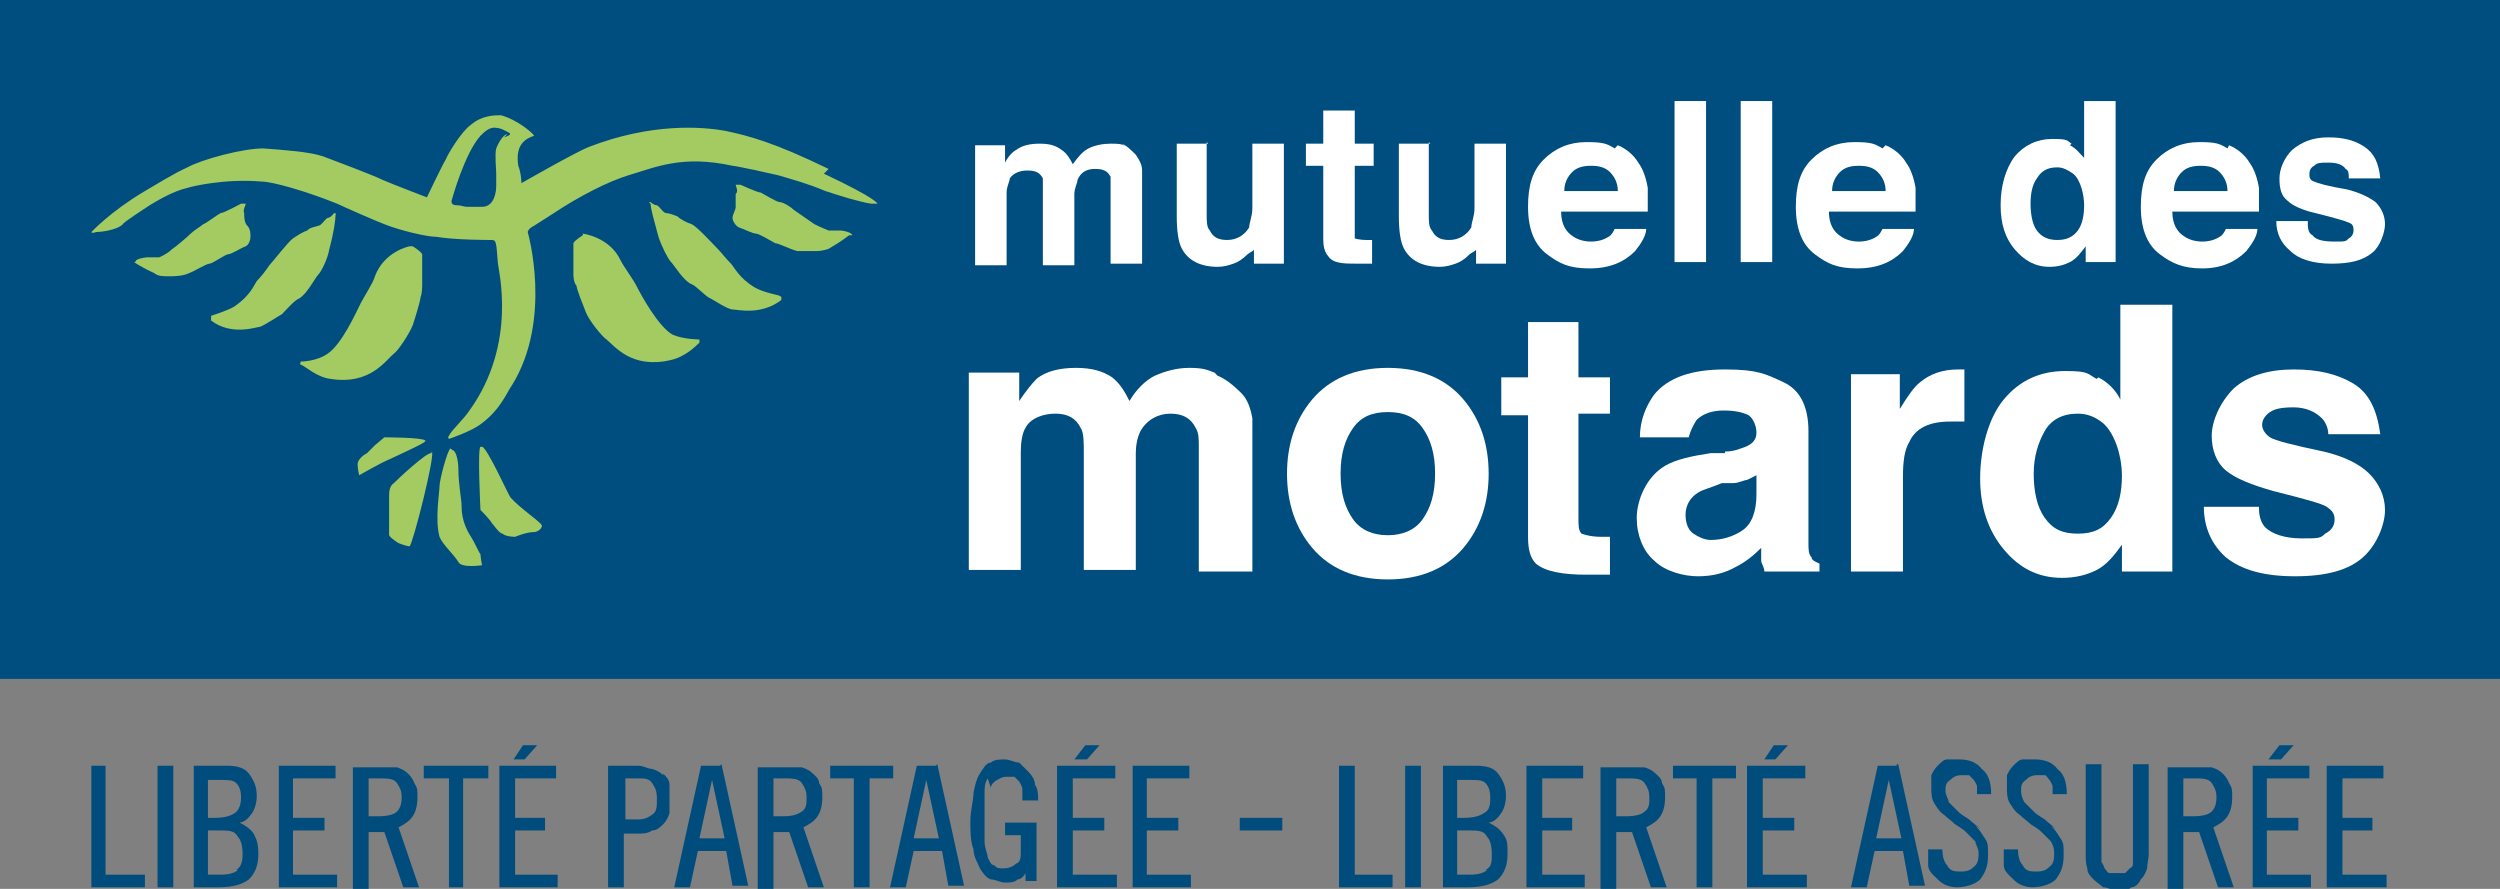 <?xml version="1.0" encoding="utf-8"?>

<svg version="1.1" id="Calque_1" xmlns="http://www.w3.org/2000/svg" width="180" height="64" viewBox="0 0 180 64" fill="none">
<rect x="0" y="0" width="180" height="64" fill="#808080" stroke="none"/>
<g clip-path="url(#clip0_2937_463)">
<path d="M180 0H0V48.881H180V0Z" fill="#004E7F"/>
<path d="M59.66 12.164C55.69 10.231 53.875 9.776 52.287 9.435C50.473 9.094 46.843 8.867 42.42 10.572C41.512 10.913 37.542 13.187 37.542 13.187C37.542 13.187 37.542 12.505 37.316 11.936C37.089 10.458 37.769 10.004 38.45 9.776C38.45 9.663 37.316 8.639 36.068 8.298C35.614 8.298 34.707 8.298 33.913 8.981C33.233 9.435 32.212 11.14 32.098 11.481C31.871 11.822 30.737 14.21 30.737 14.21C30.737 14.21 28.355 13.3 27.561 12.959C26.881 12.618 24.159 11.595 23.251 11.254C22.231 10.913 20.416 10.799 18.941 10.686C17.467 10.686 14.518 11.481 13.497 12.05C12.476 12.505 11.229 13.3 10.435 13.755C7.939 15.233 6.578 16.71 6.578 16.71C6.578 16.71 6.578 16.824 6.919 16.71C7.146 16.71 8.393 16.597 8.847 16.142C8.847 16.029 10.435 15.005 10.775 14.778C11.342 14.437 12.476 13.755 13.497 13.528C13.837 13.414 16.219 12.845 18.828 13.073C19.622 13.073 22.004 13.755 24.272 14.664C24.726 14.892 27.335 16.029 27.675 16.142C28.809 16.597 30.737 17.052 31.418 17.052C32.779 17.279 35.161 17.279 35.388 17.279C35.728 17.279 35.728 17.393 35.841 18.87C35.841 19.325 37.316 24.668 33.8 29.556C33.346 30.238 32.552 30.92 32.325 31.375C32.212 31.488 32.325 31.602 32.325 31.602C32.325 31.602 34.026 31.034 34.707 30.465C36.068 29.442 36.522 28.192 36.862 27.737C39.811 22.963 37.996 16.71 37.996 16.71C37.996 16.71 37.996 16.483 38.45 16.256C38.79 16.029 39.357 15.687 39.697 15.46C41.739 14.096 43.781 13.073 45.255 12.618C47.183 12.05 49.111 11.14 52.741 11.936C52.968 11.936 55.577 12.505 56.03 12.618C57.164 12.959 58.072 13.187 59.433 13.755C60.454 14.096 61.928 14.551 62.722 14.664H63.176C63.176 14.664 63.176 14.323 59.319 12.505M36.522 9.663C36.295 9.663 35.955 10.117 35.728 10.686C35.614 11.14 35.728 12.164 35.728 12.505V13.414C35.728 13.755 35.614 14.892 34.707 14.892H33.686C33.346 14.892 33.233 14.778 32.892 14.778C32.325 14.778 32.552 14.323 32.552 14.323C32.552 14.323 33.459 11.027 34.594 9.776C34.82 9.549 35.274 9.094 35.728 9.208C36.068 9.208 36.408 9.435 36.635 9.549C36.862 9.663 36.635 9.776 36.295 9.89" fill="#A4CA62"/>
<path d="M15.198 22.735C15.198 22.735 16.333 22.394 16.9 22.053C18.034 21.258 18.261 20.575 18.488 20.234C18.828 19.893 19.168 19.439 19.395 19.098C19.622 18.87 20.756 17.392 21.096 17.165C21.437 16.938 21.777 16.71 22.117 16.597C22.344 16.369 22.571 16.369 22.911 16.256C23.138 16.256 23.365 15.801 23.592 15.687C23.819 15.687 24.045 15.346 24.045 15.346C24.045 15.346 24.272 15.346 24.159 15.46C24.159 15.801 24.045 16.71 23.705 17.961C23.592 18.643 23.138 19.552 22.911 19.78C22.684 20.007 22.117 21.144 21.55 21.485C21.21 21.599 20.529 22.394 20.302 22.622C20.076 22.735 19.055 23.417 18.715 23.531C18.488 23.531 16.673 24.213 15.198 23.076V22.849" fill="#A4CA62"/>
<path d="M29.716 17.733C29.716 17.733 30.284 18.075 30.397 18.302V20.575C30.397 20.575 30.397 21.144 30.284 21.371C30.284 21.599 29.943 22.735 29.716 23.417C29.49 23.986 28.696 25.236 28.355 25.463C27.788 25.918 26.654 27.737 23.819 27.282C22.798 27.169 22.004 26.373 21.663 26.259C21.55 26.259 21.663 26.032 21.663 26.032C21.663 26.032 22.798 26.032 23.592 25.463C24.613 24.782 25.633 22.508 25.974 21.826C26.2 21.371 26.881 20.348 26.994 19.893C27.675 18.075 29.49 17.733 29.49 17.733" fill="#A4CA62"/>
<path d="M30.624 31.716C30.397 31.488 27.675 31.488 27.675 31.488L26.994 32.057L26.427 32.625C26.2 32.739 25.747 33.08 25.747 33.421C25.747 33.762 25.86 34.217 25.86 34.217C25.86 34.217 27.448 33.307 28.015 33.08C29.716 32.284 30.737 31.829 30.624 31.716Z" fill="#A4CA62"/>
<path d="M31.078 32.512C31.418 32.512 29.716 39.218 29.49 39.332C29.263 39.332 28.696 39.105 28.696 39.105C28.696 39.105 28.129 38.764 28.015 38.536V35.808C28.015 35.467 28.015 35.013 28.355 34.785C28.582 34.558 30.737 32.512 31.078 32.625" fill="#A4CA62"/>
<path d="M34.707 32.17C35.047 32.17 36.635 35.694 36.749 35.808C37.429 36.604 39.017 37.627 39.017 37.854C39.017 38.082 38.677 38.309 38.45 38.309C37.883 38.309 37.089 38.65 37.089 38.65C37.089 38.65 36.408 38.65 36.181 38.423C35.955 38.423 35.501 37.741 35.388 37.627C35.274 37.4 34.594 36.718 34.594 36.718C34.594 36.718 34.367 32.284 34.594 32.17" fill="#A4CA62"/>
<path d="M32.552 32.398C32.779 32.398 33.006 32.966 33.006 33.876C33.006 34.785 33.233 36.035 33.233 36.377C33.233 36.718 33.233 37.627 33.913 38.65C34.14 38.991 34.48 39.787 34.594 39.901C34.594 40.128 34.707 40.696 34.707 40.696C34.707 40.696 33.233 40.924 33.006 40.469C32.665 39.901 31.872 39.218 31.645 38.65C31.304 37.4 31.645 35.467 31.645 35.012C31.645 34.558 32.212 32.398 32.439 32.284" fill="#A4CA62"/>
<path d="M61.361 16.938C61.361 16.938 61.361 16.71 60.567 16.597H59.66C59.66 16.597 59.093 16.369 58.639 16.142C58.299 15.915 57.505 15.346 57.164 15.119C56.938 14.892 56.37 14.551 56.144 14.551C55.917 14.551 55.01 13.982 54.783 13.869C54.556 13.869 53.308 13.3 53.308 13.3H52.968C52.968 13.414 53.195 13.755 52.968 13.982C52.968 14.21 52.968 14.664 52.968 14.892C52.968 15.119 52.741 15.46 52.741 15.687C52.741 15.915 52.968 16.256 53.195 16.369C53.535 16.483 54.215 16.824 54.442 16.824C54.669 16.824 55.577 17.392 55.803 17.506C56.03 17.506 56.938 17.961 57.391 18.075C57.845 18.075 58.526 18.075 58.866 18.075C59.093 18.075 59.66 17.961 59.773 17.847C60.567 17.392 61.134 16.938 61.134 16.938" fill="#A4CA62"/>
<path d="M56.03 21.258C56.03 21.258 54.896 21.03 54.329 20.689C53.195 20.007 52.855 19.211 52.628 18.984C52.287 18.643 51.947 18.188 51.607 17.847C51.38 17.62 50.132 16.256 49.792 16.142C49.452 16.029 48.998 15.801 48.771 15.574C48.431 15.46 48.204 15.346 47.977 15.346C47.751 15.346 47.524 14.892 47.297 14.778C47.07 14.778 46.843 14.551 46.843 14.551C46.843 14.551 46.616 14.551 46.843 14.664C46.843 15.005 47.07 15.801 47.41 17.052C47.637 17.734 48.091 18.643 48.318 18.87C48.544 19.098 49.225 20.235 49.792 20.462C50.132 20.576 50.813 21.371 51.153 21.485C51.38 21.599 52.401 22.281 52.741 22.281C53.081 22.281 54.783 22.735 56.257 21.599V21.371" fill="#A4CA62"/>
<path d="M41.966 16.938C41.966 16.938 41.399 17.279 41.285 17.506V19.78C41.285 19.78 41.285 20.348 41.512 20.576C41.512 20.803 41.966 21.94 42.193 22.508C42.42 23.076 43.327 24.213 43.667 24.441C44.234 24.895 45.482 26.6 48.318 25.918C49.338 25.691 50.132 24.895 50.359 24.668C50.359 24.554 50.359 24.441 50.359 24.441C50.359 24.441 49.225 24.441 48.431 24.099C47.41 23.531 46.163 21.258 45.822 20.576C45.596 20.121 44.915 19.211 44.688 18.757C43.894 17.052 41.966 16.824 41.966 16.824" fill="#A4CA62"/>
<path d="M9.754 18.87C9.754 18.87 9.641 18.643 10.548 18.529H11.456C11.456 18.529 12.023 18.302 12.363 17.961C12.703 17.734 13.497 17.052 13.724 16.824C13.951 16.597 14.518 16.256 14.631 16.142C14.745 16.142 15.652 15.46 15.879 15.346C16.106 15.346 17.354 14.664 17.354 14.664H17.694C17.694 14.778 17.467 15.119 17.58 15.346C17.58 15.574 17.58 16.028 17.807 16.256C18.034 16.483 18.034 16.824 18.034 17.052C18.034 17.279 17.921 17.62 17.694 17.734C17.354 17.847 16.673 18.302 16.446 18.302C16.219 18.302 15.312 18.984 15.085 18.984C14.858 18.984 13.951 19.552 13.611 19.666C13.157 19.893 12.476 19.893 12.136 19.893C11.796 19.893 11.342 19.893 11.115 19.666C10.321 19.325 9.641 18.87 9.641 18.87" fill="#A4CA62"/>
<path d="M87.675 27.055C88.242 27.282 88.809 27.737 89.376 28.305C89.83 28.76 90.057 29.442 90.17 30.124C90.17 30.579 90.17 31.261 90.17 32.17V41.151H86.314V32.17C86.314 31.602 86.314 31.147 86.087 30.806C85.747 30.124 85.18 29.783 84.272 29.783C83.365 29.783 82.571 30.238 82.117 31.034C81.89 31.488 81.777 32.057 81.777 32.625V41.037H78.034V32.625C78.034 31.829 78.034 31.147 77.807 30.806C77.467 30.124 76.9 29.783 75.993 29.783C75.085 29.783 74.178 30.124 73.837 30.806C73.611 31.147 73.497 31.829 73.497 32.512V41.037H69.754V26.828H73.384V28.874C73.837 28.192 74.291 27.623 74.631 27.282C75.312 26.714 76.333 26.487 77.467 26.487C78.601 26.487 79.395 26.714 80.076 27.169C80.643 27.623 80.983 28.192 81.323 28.874C81.777 28.078 82.457 27.396 83.138 27.055C83.932 26.714 84.726 26.487 85.633 26.487C86.541 26.487 86.881 26.6 87.448 26.828" fill="white"/>
<path d="M105.369 39.446C104.121 40.924 102.306 41.719 99.924 41.719C97.543 41.719 95.728 40.924 94.48 39.446C93.233 37.968 92.665 36.149 92.665 34.103C92.665 32.057 93.233 30.238 94.48 28.76C95.728 27.282 97.543 26.487 99.924 26.487C102.306 26.487 104.121 27.282 105.369 28.76C106.616 30.238 107.183 32.057 107.183 34.103C107.183 36.149 106.616 37.968 105.369 39.446ZM102.42 37.4C102.987 36.604 103.327 35.581 103.327 34.103C103.327 32.625 102.987 31.602 102.42 30.806C101.853 30.011 101.059 29.67 99.924 29.67C98.79 29.67 97.996 30.011 97.429 30.806C96.862 31.602 96.522 32.625 96.522 34.103C96.522 35.581 96.862 36.604 97.429 37.4C97.996 38.195 98.904 38.536 99.924 38.536C100.945 38.536 101.853 38.195 102.42 37.4Z" fill="white"/>
<path d="M108.091 29.783V27.169H110.019V23.19H113.648V27.169H115.917V29.783H113.648V37.286C113.648 37.854 113.648 38.195 113.875 38.423C113.875 38.423 114.442 38.65 115.236 38.65C116.03 38.65 115.463 38.65 115.577 38.65H115.917V41.378H114.216C112.514 41.378 111.267 41.151 110.586 40.583C110.132 40.128 110.019 39.446 110.019 38.65V29.897H108.091V29.783Z" fill="white"/>
<path d="M124.197 32.511C124.877 32.511 125.331 32.284 125.671 32.17C126.238 31.943 126.465 31.602 126.465 31.147C126.465 30.693 126.238 30.124 125.898 29.897C125.444 29.67 124.877 29.556 124.083 29.556C123.289 29.556 122.609 29.783 122.155 30.238C121.928 30.579 121.701 31.034 121.588 31.488H118.072C118.072 30.238 118.525 29.215 119.093 28.419C120.113 27.169 121.815 26.6 124.197 26.6C126.578 26.6 127.146 26.941 128.393 27.51C129.641 28.078 130.208 29.329 130.208 31.034V39.105C130.208 39.559 130.208 39.901 130.435 40.128C130.435 40.355 130.775 40.469 131.002 40.583V41.151H127.032C127.032 40.81 126.805 40.583 126.805 40.355V39.446C126.238 40.014 125.671 40.469 124.991 40.81C124.197 41.265 123.289 41.492 122.268 41.492C121.248 41.492 119.887 41.151 119.093 40.355C118.299 39.673 117.845 38.536 117.845 37.286C117.845 36.035 118.525 34.33 119.887 33.535C120.681 33.08 121.701 32.853 123.176 32.625H124.423H124.197V32.511ZM126.465 34.217C126.238 34.33 126.011 34.444 125.784 34.558C125.558 34.558 125.217 34.785 124.764 34.785H123.97C123.176 35.126 122.609 35.24 122.268 35.467C121.701 35.808 121.361 36.377 121.361 37.059C121.361 37.741 121.588 38.195 121.928 38.423C122.268 38.65 122.722 38.877 123.176 38.877C123.97 38.877 124.764 38.65 125.444 38.195C126.125 37.741 126.465 36.831 126.465 35.581V34.217Z" fill="white"/>
<path d="M141.096 26.6H141.437V30.352H140.416C138.941 30.352 137.921 30.806 137.467 31.829C137.127 32.398 137.013 33.194 137.013 34.33V41.151H133.27V26.941H136.786V29.442C137.353 28.533 137.807 27.851 138.261 27.51C138.941 26.941 139.849 26.6 140.983 26.6C142.117 26.6 140.983 26.6 141.21 26.6" fill="white"/>
<path d="M151.078 27.169C151.758 27.51 152.325 28.078 152.665 28.76V21.94H156.408V41.151H152.779V39.218C152.212 40.014 151.645 40.696 150.964 41.037C150.284 41.378 149.49 41.606 148.469 41.606C146.768 41.606 145.406 40.924 144.272 39.559C143.138 38.195 142.571 36.49 142.571 34.444C142.571 32.398 143.138 30.124 144.272 28.76C145.406 27.396 146.881 26.714 148.696 26.714C150.51 26.714 150.284 26.941 150.964 27.282M151.985 37.286C152.552 36.49 152.779 35.467 152.779 34.217C152.779 32.966 152.325 31.261 151.418 30.465C150.851 30.011 150.284 29.783 149.603 29.783C148.469 29.783 147.675 30.238 147.221 31.034C146.768 31.829 146.427 32.852 146.427 34.103C146.427 35.353 146.654 36.49 147.221 37.286C147.788 38.082 148.469 38.423 149.603 38.423C150.737 38.423 151.418 38.082 151.985 37.286Z" fill="white"/>
<path d="M162.647 36.604C162.647 37.286 162.873 37.741 163.1 37.968C163.554 38.423 164.461 38.764 165.709 38.764C166.957 38.764 167.07 38.764 167.41 38.423C167.864 38.195 168.091 37.854 168.091 37.4C168.091 36.945 167.864 36.718 167.524 36.49C167.183 36.263 165.936 35.922 163.667 35.353C162.079 34.899 160.945 34.444 160.265 33.876C159.584 33.307 159.244 32.398 159.244 31.375C159.244 30.352 159.811 28.988 160.832 27.965C161.853 27.055 163.327 26.6 165.142 26.6C166.957 26.6 168.318 26.941 169.452 27.623C170.586 28.305 171.153 29.556 171.38 31.261H167.637C167.637 30.806 167.41 30.352 167.183 30.124C166.73 29.67 166.049 29.329 165.142 29.329C164.234 29.329 163.781 29.442 163.44 29.67C163.1 29.897 162.873 30.238 162.873 30.579C162.873 30.92 163.1 31.261 163.44 31.488C163.781 31.716 165.142 32.057 167.297 32.511C168.771 32.853 169.905 33.421 170.586 34.103C171.267 34.785 171.72 35.694 171.72 36.718C171.72 37.741 171.153 39.218 170.132 40.128C169.112 41.037 167.524 41.492 165.255 41.492C162.987 41.492 161.399 41.037 160.265 40.128C159.244 39.218 158.677 37.968 158.677 36.49H162.647V36.604Z" fill="white"/>
<path d="M80.756 10.345C81.096 10.458 81.437 10.799 81.777 11.14C82.004 11.481 82.231 11.822 82.231 12.277V18.984H79.962V13.528C79.962 13.187 79.962 12.959 79.962 12.732C79.735 12.277 79.395 12.163 78.828 12.163C78.261 12.163 77.807 12.391 77.58 12.959C77.58 13.187 77.353 13.528 77.353 13.982V19.098H75.085V13.982C75.085 13.528 75.085 13.073 75.085 12.845C74.858 12.391 74.518 12.277 73.951 12.277C73.384 12.277 72.93 12.505 72.703 12.845C72.703 13.073 72.476 13.414 72.476 13.869V19.098H70.208V10.458H72.363V11.709C72.59 11.254 72.93 10.913 73.157 10.799C73.611 10.458 74.178 10.345 74.858 10.345C75.539 10.345 75.992 10.458 76.446 10.799C76.786 11.027 77.013 11.368 77.24 11.822C77.58 11.368 77.921 10.913 78.374 10.686C78.828 10.458 79.395 10.345 79.962 10.345C80.529 10.345 80.756 10.345 81.096 10.572" fill="white"/>
<path d="M86.881 10.231V15.46C86.881 15.915 86.881 16.369 87.108 16.597C87.335 17.052 87.675 17.279 88.355 17.279C89.036 17.279 89.603 16.938 89.943 16.369C89.943 16.029 90.17 15.574 90.17 15.005V10.345H92.439V18.984H90.284V17.734V17.961C90.284 18.075 89.943 18.188 89.83 18.302C89.49 18.643 89.149 18.87 88.809 18.984C88.469 19.098 88.129 19.211 87.675 19.211C86.427 19.211 85.52 18.757 85.066 17.847C84.839 17.393 84.726 16.597 84.726 15.574V10.345H86.994L86.881 10.231Z" fill="white"/>
<path d="M94.026 11.936V10.345H95.274V7.957H97.543V10.345H98.904V11.936H97.543V16.483C97.543 16.824 97.543 17.052 97.543 17.165C97.543 17.165 97.883 17.279 98.337 17.279C98.79 17.279 98.337 17.279 98.563 17.279H98.79V18.984H97.769C96.749 18.984 95.955 18.984 95.614 18.416C95.388 18.188 95.274 17.734 95.274 17.279V11.936H93.913H94.026Z" fill="white"/>
<path d="M102.873 10.231V15.46C102.873 15.915 102.873 16.369 103.1 16.597C103.327 17.052 103.667 17.279 104.348 17.279C105.028 17.279 105.595 16.938 105.936 16.369C105.936 16.029 106.163 15.574 106.163 15.005V10.345H108.431V18.984H106.276V17.734V17.961C106.276 18.075 105.936 18.188 105.822 18.302C105.482 18.643 105.142 18.87 104.801 18.984C104.461 19.098 104.121 19.211 103.667 19.211C102.42 19.211 101.512 18.757 101.059 17.847C100.832 17.393 100.718 16.597 100.718 15.574V10.345H102.987L102.873 10.231Z" fill="white"/>
<path d="M116.484 10.458C117.051 10.686 117.618 11.14 117.958 11.709C118.299 12.164 118.526 12.845 118.639 13.528V15.233H112.401C112.401 16.142 112.741 16.71 113.308 17.052C113.648 17.279 114.102 17.393 114.556 17.393C115.009 17.393 115.463 17.279 115.803 17.052C116.03 16.938 116.144 16.71 116.257 16.483H118.526C118.526 16.938 118.185 17.506 117.732 18.075C116.938 18.87 115.917 19.325 114.442 19.325C112.968 19.325 112.287 18.984 111.38 18.302C110.473 17.62 110.019 16.483 110.019 14.892C110.019 13.3 110.359 12.277 111.153 11.481C111.947 10.686 112.968 10.231 114.216 10.231C115.463 10.231 115.69 10.345 116.257 10.686M113.195 12.391C112.854 12.732 112.628 13.187 112.628 13.755H116.484C116.484 13.187 116.257 12.732 115.917 12.391C115.577 12.05 115.123 11.936 114.556 11.936C113.989 11.936 113.535 12.05 113.195 12.391Z" fill="white"/>
<path d="M122.836 7.275H120.567V18.87H122.836V7.275Z" fill="white"/>
<path d="M127.599 7.275H125.331V18.87H127.599V7.275Z" fill="white"/>
<path d="M135.766 10.458C136.333 10.686 136.9 11.14 137.24 11.709C137.58 12.164 137.807 12.845 137.921 13.528V15.233H131.682C131.682 16.142 132.023 16.71 132.59 17.052C132.93 17.279 133.384 17.393 133.837 17.393C134.291 17.393 134.745 17.279 135.085 17.052C135.312 16.938 135.425 16.71 135.539 16.483H137.807C137.807 16.938 137.467 17.506 137.013 18.075C136.219 18.87 135.198 19.325 133.724 19.325C132.249 19.325 131.569 18.984 130.662 18.302C129.754 17.62 129.301 16.483 129.301 14.892C129.301 13.3 129.641 12.277 130.435 11.481C131.229 10.686 132.249 10.231 133.497 10.231C134.745 10.231 134.972 10.345 135.539 10.686M132.476 12.391C132.136 12.732 131.909 13.187 131.909 13.755H135.766C135.766 13.187 135.539 12.732 135.198 12.391C134.858 12.05 134.405 11.936 133.837 11.936C133.27 11.936 132.817 12.05 132.476 12.391Z" fill="white"/>
<path d="M149.036 10.458C149.49 10.686 149.716 11.027 150.057 11.368V7.275H152.325V18.87H150.17V17.733C149.83 18.188 149.49 18.643 149.036 18.87C148.582 19.098 148.129 19.211 147.561 19.211C146.541 19.211 145.747 18.757 145.066 17.961C144.386 17.165 144.045 16.142 144.045 14.778C144.045 13.414 144.386 12.163 145.066 11.254C145.747 10.458 146.654 10.004 147.788 10.004C148.923 10.004 148.809 10.117 149.149 10.345M149.603 16.597C149.943 16.142 150.057 15.46 150.057 14.778C150.057 14.096 149.83 12.959 149.263 12.504C148.923 12.277 148.582 12.05 148.129 12.05C147.448 12.05 146.994 12.277 146.654 12.845C146.314 13.3 146.2 13.982 146.2 14.664C146.2 15.346 146.314 16.142 146.654 16.597C146.994 17.052 147.448 17.279 148.129 17.279C148.809 17.279 149.263 17.052 149.603 16.597Z" fill="white"/>
<path d="M160.492 10.458C161.059 10.686 161.626 11.14 161.966 11.709C162.306 12.164 162.533 12.845 162.647 13.528V15.233H156.408C156.408 16.142 156.749 16.71 157.316 17.052C157.656 17.279 158.11 17.393 158.563 17.393C159.017 17.393 159.471 17.279 159.811 17.052C160.038 16.938 160.151 16.71 160.265 16.483H162.533C162.533 16.938 162.193 17.506 161.739 18.075C160.945 18.87 159.924 19.325 158.563 19.325C157.202 19.325 156.408 18.984 155.501 18.302C154.594 17.62 154.14 16.483 154.14 14.892C154.14 13.3 154.48 12.277 155.274 11.481C156.068 10.686 157.089 10.231 158.337 10.231C159.584 10.231 159.811 10.345 160.378 10.686M157.089 12.391C156.749 12.732 156.522 13.187 156.522 13.755H160.378C160.378 13.187 160.151 12.732 159.811 12.391C159.471 12.05 159.017 11.936 158.45 11.936C157.883 11.936 157.429 12.05 157.089 12.391Z" fill="white"/>
<path d="M166.163 16.142C166.163 16.597 166.276 16.824 166.503 16.938C166.73 17.279 167.297 17.393 168.091 17.393C168.885 17.393 168.885 17.393 169.112 17.165C169.338 17.052 169.452 16.824 169.452 16.597C169.452 16.369 169.452 16.142 169.112 16.028C168.885 15.915 168.091 15.687 166.73 15.346C165.709 15.119 165.028 14.778 164.688 14.437C164.234 14.096 164.121 13.527 164.121 12.845C164.121 12.163 164.461 11.368 165.028 10.799C165.709 10.231 166.503 9.89 167.637 9.89C168.771 9.89 169.565 10.117 170.246 10.572C170.926 11.027 171.267 11.709 171.38 12.845H169.112C169.112 12.505 169.112 12.277 168.885 12.163C168.658 11.822 168.204 11.709 167.637 11.709C167.07 11.709 166.843 11.709 166.616 11.936C166.389 12.05 166.276 12.277 166.276 12.505C166.276 12.732 166.276 12.959 166.616 13.073C166.843 13.187 167.637 13.414 168.998 13.641C169.906 13.869 170.586 14.21 171.04 14.551C171.493 15.005 171.72 15.574 171.72 16.142C171.72 16.71 171.38 17.734 170.813 18.188C170.132 18.757 169.225 18.984 167.864 18.984C166.503 18.984 165.482 18.643 164.915 18.075C164.234 17.506 163.894 16.824 163.894 15.915H166.163V16.142Z" fill="white"/>
<path d="M78.147 53.655L77.353 54.678H78.261L79.168 53.655H78.147Z" fill="#004D7D"/>
<path d="M127.713 53.655L127.032 54.678H127.826L128.733 53.655H127.713Z" fill="#004D7D"/>
<path d="M164.121 53.655L163.327 54.678H164.234L165.142 53.655H164.121Z" fill="#004D7D"/>
<path d="M37.656 53.655L36.975 54.678H37.769L38.677 53.655H37.656Z" fill="#004D7D"/>
<path d="M7.599 55.133H6.578V63.886H10.435V62.977H7.599V55.133Z" fill="#004D7D"/>
<path d="M12.476 55.133H11.342V63.886H12.476V55.133Z" fill="#004D7D"/>
<path d="M17.24 59.225C17.58 59.225 17.921 58.885 18.148 58.544C18.374 58.203 18.488 57.748 18.488 57.293C18.488 56.611 18.261 56.156 17.921 55.702C17.58 55.247 17.013 55.133 16.333 55.133H13.951V63.886H15.766C16.786 63.886 17.467 63.659 17.921 63.318C18.374 62.863 18.601 62.295 18.601 61.499C18.601 60.703 18.488 60.476 18.261 60.021C18.034 59.68 17.694 59.453 17.24 59.225ZM17.127 62.636C16.9 62.863 16.446 62.977 15.879 62.977H14.972V59.794H15.879C16.446 59.794 16.9 59.794 17.127 60.249C17.354 60.476 17.467 60.931 17.467 61.499C17.467 62.068 17.354 62.408 17.013 62.636M16.9 58.544C16.56 58.771 16.106 58.885 15.425 58.885H14.972V56.156H15.879C16.446 56.156 16.786 56.156 17.013 56.384C17.24 56.611 17.354 56.952 17.354 57.407C17.354 57.861 17.24 58.316 16.9 58.544Z" fill="#004D7D"/>
<path d="M21.096 59.794H23.365V58.885H21.096V56.043H24.159V55.133H20.076V63.886H24.272V62.977H21.096V59.794Z" fill="#004D7D"/>
<path d="M29.716 58.771C29.943 58.43 30.057 57.975 30.057 57.407C30.057 56.838 30.057 56.725 29.83 56.384C29.716 56.043 29.49 55.815 29.376 55.702C29.149 55.474 28.922 55.361 28.582 55.247C28.242 55.247 27.902 55.247 27.561 55.247H25.406V64H26.541V59.908H27.675L29.036 63.886H30.17L28.696 59.567C29.149 59.339 29.49 59.112 29.716 58.771ZM26.541 56.043H27.221C27.902 56.043 28.355 56.043 28.582 56.384C28.809 56.725 28.922 56.952 28.922 57.407C28.922 57.861 28.809 58.203 28.582 58.43C28.355 58.657 27.902 58.771 27.221 58.771H26.541V55.929V56.043Z" fill="#004D7D"/>
<path d="M30.51 56.043H32.325V63.886H33.346V56.043H35.161V55.133H30.51V56.043Z" fill="#004D7D"/>
<path d="M37.089 59.794H39.244V58.885H37.089V56.043H40.038V55.133H35.955V63.886H40.151V62.977H37.089V59.794Z" fill="#004D7D"/>
<path d="M47.751 55.815C47.524 55.588 47.297 55.474 46.956 55.361C46.616 55.361 46.389 55.133 45.936 55.133H43.781V63.886H44.915V60.021H45.936C46.276 60.021 46.616 60.021 46.956 59.794C47.297 59.794 47.524 59.567 47.751 59.339C47.977 59.112 48.091 58.885 48.204 58.544C48.204 58.203 48.204 57.861 48.204 57.52C48.204 57.179 48.204 56.838 48.204 56.497C48.204 56.156 47.977 55.929 47.751 55.702M45.028 56.043H45.936C46.389 56.043 46.73 56.043 46.956 56.384C47.183 56.725 47.297 56.952 47.297 57.52C47.297 58.089 47.297 58.43 46.956 58.657C46.616 58.885 46.389 58.998 45.936 58.998H45.028V56.043Z" fill="#004D7D"/>
<path d="M51.834 55.133H50.473L48.544 63.886H49.679L50.246 61.272H52.287L52.741 63.773H53.875L51.947 55.02L51.834 55.133ZM52.06 60.362H50.359L51.267 56.156L52.174 60.362H52.06Z" fill="#004D7D"/>
<path d="M58.866 58.771C59.093 58.43 59.206 57.975 59.206 57.407C59.206 56.838 59.206 56.725 58.979 56.384C58.979 56.043 58.639 55.815 58.526 55.702C58.299 55.474 58.072 55.361 57.732 55.247C57.391 55.247 57.051 55.247 56.711 55.247H54.556V64H55.69V59.908H56.824L58.185 63.886H59.319L57.845 59.567C58.299 59.339 58.639 59.112 58.866 58.771ZM55.69 56.043H56.37C57.051 56.043 57.505 56.043 57.732 56.384C57.958 56.725 58.072 56.952 58.072 57.407C58.072 57.861 58.072 58.203 57.732 58.43C57.391 58.657 57.051 58.771 56.37 58.771H55.69V55.929V56.043Z" fill="#004D7D"/>
<path d="M64.31 55.133H59.773V56.043H61.474V63.886H62.609V56.043H64.31V55.133Z" fill="#004D7D"/>
<path d="M67.372 55.133H66.011L64.083 63.886H65.217L65.784 61.272H67.826L68.28 63.773H69.414L67.486 55.02L67.372 55.133ZM67.486 60.362H65.784L66.692 56.156L67.599 60.362H67.486Z" fill="#004D7D"/>
<path d="M71.342 56.725C71.342 56.497 71.569 56.27 71.796 56.156C72.023 56.043 72.136 55.929 72.476 55.929C72.817 55.929 72.93 55.929 73.043 55.929C73.043 55.929 73.27 56.156 73.384 56.27C73.384 56.27 73.611 56.611 73.611 56.838V57.634H74.745C74.745 57.179 74.745 56.838 74.518 56.497C74.518 56.156 74.291 55.815 74.064 55.588C73.837 55.361 73.611 55.133 73.384 54.906C73.043 54.906 72.703 54.678 72.363 54.678C72.023 54.678 71.569 54.678 71.342 54.906C71.002 54.906 70.775 55.361 70.548 55.702C70.321 56.043 70.208 56.497 70.094 57.066C70.094 57.634 69.868 58.316 69.868 59.112C69.868 59.908 69.868 60.59 70.094 61.158C70.094 61.726 70.435 62.181 70.548 62.522C70.775 62.863 71.002 63.204 71.342 63.318C71.682 63.318 72.023 63.545 72.363 63.545C72.703 63.545 73.043 63.545 73.27 63.318C73.497 63.318 73.724 63.09 73.837 62.863V63.432H74.631V59.225H72.363V60.135H73.497V61.272C73.497 61.726 73.497 62.068 73.157 62.181C72.93 62.408 72.59 62.522 72.249 62.522C71.909 62.522 71.796 62.522 71.569 62.295C71.342 62.295 71.229 61.954 71.115 61.726C71.115 61.499 70.888 61.044 70.888 60.59V57.179C70.888 56.725 70.888 56.384 71.115 56.043" fill="#004D7D"/>
<path d="M77.24 59.794H79.508V58.885H77.24V56.043H80.302V55.133H76.106V63.886H80.416V62.977H77.24V59.794Z" fill="#004D7D"/>
<path d="M82.571 59.794H84.839V58.885H82.571V56.043H85.633V55.133H81.55V63.886H85.747V62.977H82.571V59.794Z" fill="#004D7D"/>
<path d="M92.325 58.885H89.263V59.794H92.325V58.885Z" fill="#004D7D"/>
<path d="M97.543 55.133H96.408V63.886H100.265V62.977H97.543V55.133Z" fill="#004D7D"/>
<path d="M102.306 55.133H101.172V63.886H102.306V55.133Z" fill="#004D7D"/>
<path d="M107.183 59.225C107.524 59.225 107.864 58.885 108.091 58.544C108.318 58.203 108.431 57.748 108.431 57.293C108.431 56.611 108.204 56.156 107.864 55.702C107.524 55.247 106.957 55.133 106.276 55.133H103.894V63.886H105.709C106.73 63.886 107.41 63.659 107.864 63.318C108.318 62.863 108.544 62.295 108.544 61.499C108.544 60.703 108.544 60.476 108.204 60.021C107.977 59.68 107.637 59.453 107.183 59.225ZM107.07 62.636C106.843 62.863 106.389 62.977 105.822 62.977H104.915V59.794H105.822C106.389 59.794 106.843 59.794 107.07 60.249C107.297 60.476 107.41 60.931 107.41 61.499C107.41 62.068 107.41 62.408 106.957 62.636M106.843 58.544C106.503 58.771 106.049 58.885 105.369 58.885H104.915V56.156H105.822C106.389 56.156 106.73 56.156 106.957 56.384C107.183 56.611 107.297 56.952 107.297 57.407C107.297 57.861 107.297 58.316 106.843 58.544Z" fill="#004D7D"/>
<path d="M111.04 59.794H113.195V58.885H111.04V56.043H113.989V55.133H109.905V63.886H114.102V62.977H111.04V59.794Z" fill="#004D7D"/>
<path d="M119.546 58.771C119.773 58.43 119.887 57.975 119.887 57.407C119.887 56.838 119.887 56.725 119.66 56.384C119.66 56.043 119.32 55.815 119.206 55.702C118.979 55.474 118.752 55.361 118.412 55.247C118.072 55.247 117.732 55.247 117.391 55.247H115.236V64H116.371V59.908H117.505L118.866 63.886H120L118.526 59.567C118.979 59.339 119.32 59.112 119.546 58.771ZM116.371 56.043H117.051C117.732 56.043 118.185 56.043 118.412 56.384C118.639 56.725 118.752 56.952 118.752 57.407C118.752 57.861 118.752 58.203 118.412 58.43C118.185 58.657 117.732 58.771 117.051 58.771H116.371V55.929V56.043Z" fill="#004D7D"/>
<path d="M120.454 56.043H122.155V63.886H123.289V56.043H124.991V55.133H120.454V56.043Z" fill="#004D7D"/>
<path d="M126.919 59.794H129.187V58.885H126.919V56.043H129.981V55.133H125.784V63.886H130.094V62.977H126.919V59.794Z" fill="#004D7D"/>
<path d="M136.56 55.133H135.198L133.27 63.886H134.405L134.972 61.272H137.013L137.467 63.773H138.601L136.673 55.02H136.56V55.133ZM136.786 60.362H135.085L135.992 56.156L136.9 60.362H136.786Z" fill="#004D7D"/>
<path d="M142.571 59.68C142.344 59.453 142.004 59.225 141.777 58.998C141.437 58.771 141.21 58.657 140.983 58.43C140.756 58.202 140.529 57.975 140.302 57.748C140.302 57.52 140.076 57.293 140.076 56.952C140.076 56.611 140.076 56.384 140.416 56.156C140.643 55.929 140.87 55.815 141.21 55.815H141.777C141.777 55.815 142.004 56.043 142.117 56.156C142.117 56.156 142.344 56.497 142.344 56.611V57.179H143.365C143.365 56.27 143.138 55.702 142.684 55.361C142.344 54.906 141.777 54.678 141.096 54.678C140.416 54.678 140.529 54.678 140.189 54.678C139.962 54.678 139.735 54.906 139.509 55.133C139.282 55.361 139.168 55.588 139.055 55.815C139.055 56.043 139.055 56.384 139.055 56.725C139.055 57.066 139.055 57.52 139.282 57.861C139.509 58.202 139.622 58.43 139.962 58.657C140.189 58.885 140.529 59.112 140.756 59.339C141.096 59.567 141.323 59.68 141.55 59.908C141.777 60.135 142.004 60.362 142.231 60.59C142.231 60.817 142.457 61.044 142.457 61.385C142.457 61.726 142.457 62.181 142.117 62.408C141.89 62.636 141.664 62.749 141.21 62.749C140.756 62.749 140.416 62.749 140.189 62.295C139.962 62.068 139.849 61.613 139.849 61.158H138.828C138.828 61.613 138.828 61.954 138.828 62.295C138.828 62.636 139.055 62.863 139.282 63.09C139.509 63.318 139.735 63.545 139.962 63.659C140.189 63.773 140.529 63.886 140.87 63.886C141.55 63.886 142.231 63.659 142.571 63.318C142.911 62.863 143.138 62.408 143.138 61.613C143.138 60.817 143.138 60.703 142.911 60.362C142.684 60.021 142.571 59.794 142.231 59.453" fill="#004D7D"/>
<path d="M148.015 59.68C147.788 59.453 147.448 59.225 147.221 58.998C146.881 58.771 146.654 58.657 146.427 58.43C146.2 58.202 145.974 57.975 145.747 57.748C145.633 57.52 145.52 57.293 145.52 56.952C145.52 56.611 145.52 56.384 145.86 56.156C146.087 55.929 146.314 55.815 146.654 55.815H147.221C147.335 55.815 147.448 56.043 147.561 56.156C147.561 56.156 147.788 56.497 147.788 56.611V57.179H148.809C148.809 56.27 148.582 55.702 148.129 55.361C147.788 54.906 147.221 54.678 146.541 54.678C145.86 54.678 145.974 54.678 145.633 54.678C145.406 54.678 145.18 54.906 144.953 55.133C144.726 55.361 144.612 55.588 144.499 55.815C144.499 56.043 144.499 56.384 144.499 56.725C144.499 57.066 144.499 57.52 144.726 57.861C144.953 58.202 145.066 58.43 145.406 58.657C145.633 58.885 145.974 59.112 146.2 59.339C146.541 59.567 146.768 59.68 146.994 59.908C147.221 60.135 147.448 60.362 147.675 60.59C147.788 60.817 147.902 61.044 147.902 61.385C147.902 61.726 147.902 62.181 147.561 62.408C147.335 62.636 147.108 62.749 146.654 62.749C146.2 62.749 145.86 62.749 145.633 62.295C145.406 62.068 145.293 61.613 145.293 61.158H144.272C144.272 61.613 144.272 61.954 144.272 62.295C144.272 62.636 144.499 62.863 144.726 63.09C144.953 63.318 145.18 63.545 145.406 63.659C145.633 63.773 145.974 63.886 146.314 63.886C146.994 63.886 147.675 63.659 148.015 63.318C148.355 62.863 148.582 62.408 148.582 61.613C148.582 60.817 148.582 60.703 148.355 60.362C148.129 60.021 148.015 59.794 147.675 59.453" fill="#004D7D"/>
<path d="M153.573 61.499V62.068C153.573 62.295 153.573 62.408 153.346 62.522C153.346 62.522 153.119 62.749 153.006 62.863C152.892 62.863 152.665 62.863 152.439 62.863C152.212 62.863 151.985 62.863 151.871 62.863C151.758 62.863 151.645 62.636 151.531 62.522C151.531 62.522 151.418 62.181 151.304 62.068V55.02H150.17V61.499C150.17 61.84 150.17 62.181 150.284 62.522C150.284 62.863 150.51 63.091 150.737 63.318C150.964 63.545 151.191 63.659 151.418 63.886C151.758 63.886 152.098 64.114 152.439 64.114C152.779 64.114 153.233 64.114 153.459 63.886C153.8 63.886 154.026 63.545 154.14 63.318C154.367 63.091 154.48 62.863 154.594 62.522C154.594 62.181 154.707 61.84 154.707 61.499V55.02H153.573V61.499Z" fill="#004D7D"/>
<path d="M160.378 58.771C160.605 58.43 160.718 57.975 160.718 57.407C160.718 56.838 160.718 56.725 160.491 56.384C160.378 56.043 160.151 55.815 160.038 55.702C159.811 55.474 159.584 55.361 159.244 55.247C158.904 55.247 158.563 55.247 158.223 55.247H156.068V64H157.202V59.908H158.336L159.698 63.886H160.832L159.357 59.567C159.811 59.339 160.151 59.112 160.378 58.771ZM157.202 56.043H157.883C158.563 56.043 159.017 56.043 159.244 56.384C159.471 56.725 159.584 56.952 159.584 57.407C159.584 57.861 159.471 58.203 159.244 58.43C159.017 58.657 158.563 58.771 157.883 58.771H157.202V55.929V56.043Z" fill="#004D7D"/>
<path d="M163.214 59.794H165.482V58.885H163.214V56.043H166.276V55.133H162.193V63.886H166.389V62.977H163.214V59.794Z" fill="#004D7D"/>
<path d="M168.658 62.977V59.794H170.813V58.885H168.658V56.043H171.607V55.133H167.524V63.886H171.834V62.977H168.658Z" fill="#004D7D"/>
</g>
<defs>
<clipPath id="clip0_2937_463">
<rect width="180" height="64" fill="white"/>
</clipPath>
</defs>
</svg>
